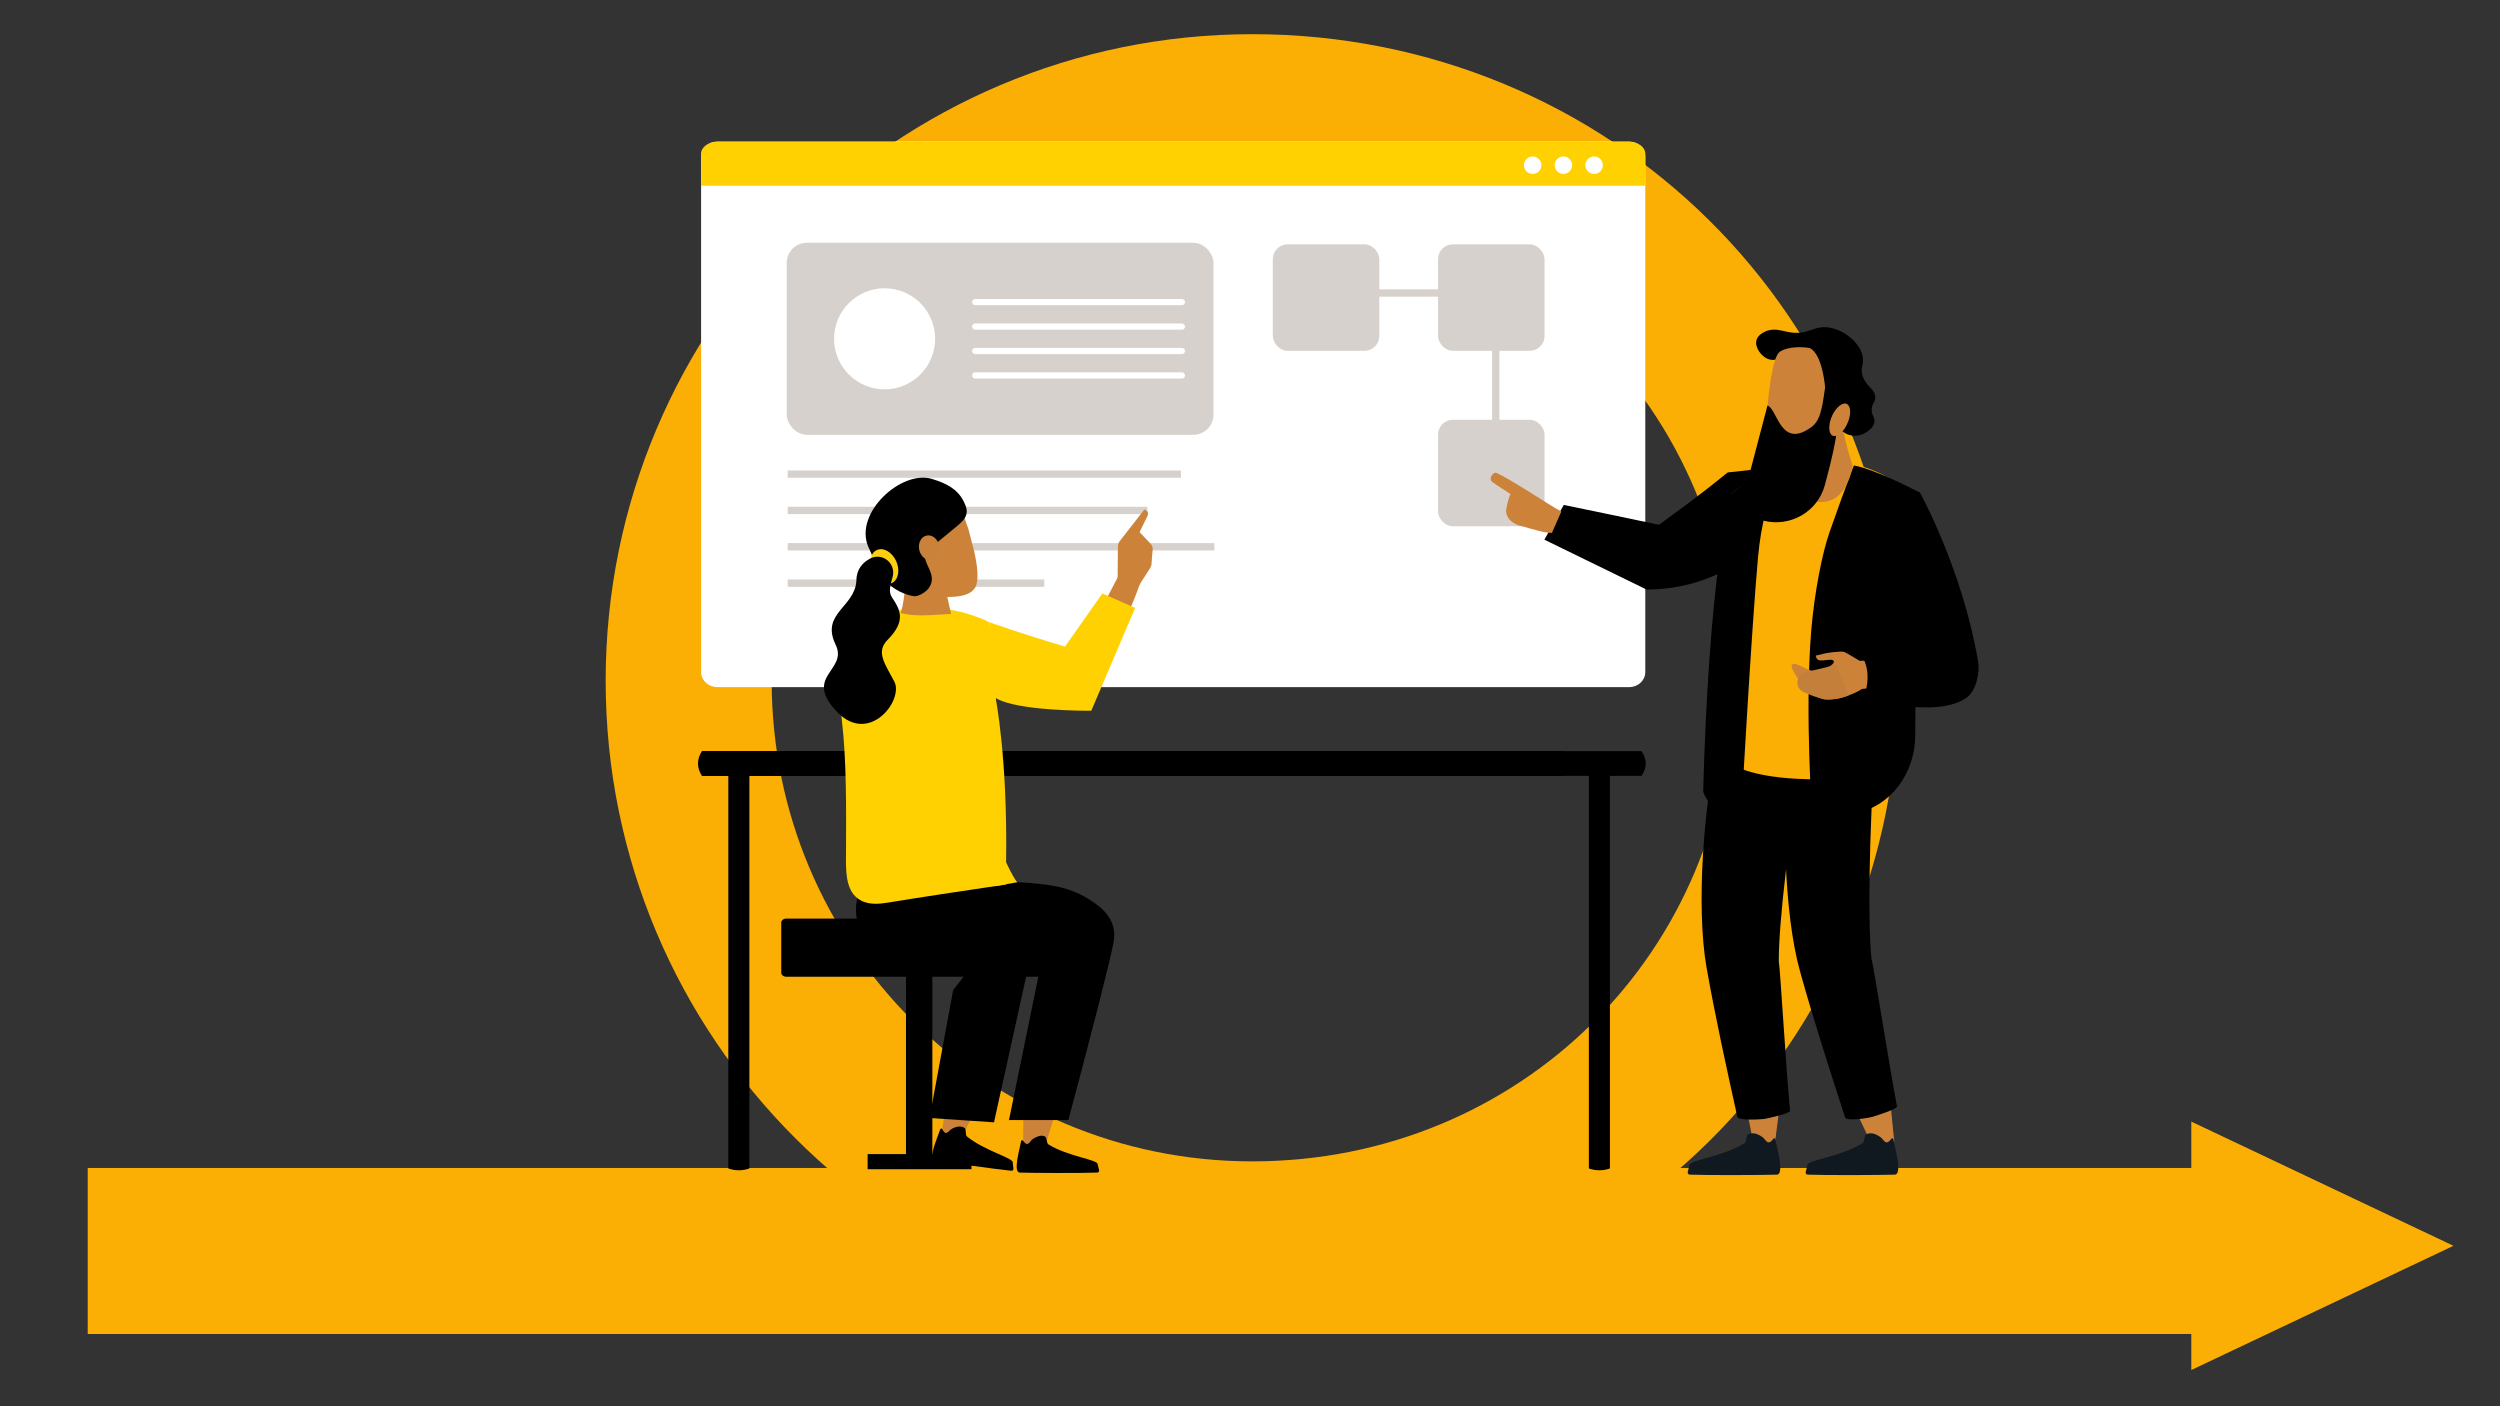 <?xml version="1.0" encoding="UTF-8"?>
<svg id="Layer_1" data-name="Layer 1" xmlns="http://www.w3.org/2000/svg" viewBox="0 0 1024 576">
  <rect x="0" y="0" width="1024" height="576" fill="#333333" stroke="none"/>
  <defs>
    <style>
      .cls-1 {
        fill: #ca8139;
      }

      .cls-1, .cls-2, .cls-3, .cls-4, .cls-5, .cls-6, .cls-7, .cls-8, .cls-9, .cls-10, .cls-11, .cls-12, .cls-13, .cls-14, .cls-15 {
        stroke-width: 0px;
      }

      .cls-2 {
        fill: #048fb9;
      }

      .cls-16 {
        stroke-width: 3px;
      }

      .cls-16, .cls-17 {
        stroke: #d6d1cc;
      }

      .cls-16, .cls-17, .cls-18 {
        stroke-miterlimit: 10;
      }

      .cls-16, .cls-18 {
        fill: none;
      }

      .cls-3 {
        fill: #fccf10;
      }

      .cls-4, .cls-5 {
        fill: #cc8339;
      }

      .cls-5, .cls-10, .cls-11, .cls-14 {
        fill-rule: evenodd;
      }

      .cls-6, .cls-14 {
        fill: #000;
      }

      .cls-7 {
        fill: #ffd100;
      }

      .cls-8 {
        fill: #fbae04;
      }

      .cls-9 {
        fill: #101820;
      }

      .cls-10 {
        fill: #989898;
      }

      .cls-11 {
        fill: #818181;
      }

      .cls-12, .cls-17 {
        fill: #d6d1cc;
      }

      .cls-18 {
        stroke: #fbae04;
        stroke-width: 68px;
      }

      .cls-13 {
        fill: #fff;
      }

      .cls-15 {
        fill: #c47f3b;
      }
    </style>
  </defs>
  <g id="Loop">
    <rect class="cls-8" x="35.93" y="478.4" width="870" height="68"/>
    <path class="cls-18" d="M512.93,48c127.5,0,230.85,100.13,230.85,230.85s-103.36,230.85-230.85,230.85-230.85-103.36-230.85-230.85,103.36-230.85,230.85-230.85Z"/>
    <polygon class="cls-8" points="1004.93 510.28 897.56 459.41 897.56 561.16 1004.93 510.28"/>
  </g>
  <g>
    <g>
      <path class="cls-13" d="M673.91,64.13v211.19c0,3.39-2.96,6.13-6.62,6.13h-373.49c-3.65,0-6.63-2.75-6.63-6.13V64.13c0-3.37,2.96-6.13,6.63-6.13h373.49c3.65,0,6.62,2.75,6.62,6.13h0Z"/>
      <g>
        <path class="cls-7" d="M673.91,62.93v13.16h-386.74v-13.16c0-2.66,2.96-4.84,6.63-4.84h373.49c3.65,0,6.62,2.17,6.62,4.84h0Z"/>
        <circle class="cls-13" cx="627.78" cy="67.66" r="3.58"/>
        <circle class="cls-13" cx="640.36" cy="67.66" r="3.58"/>
        <circle class="cls-13" cx="652.94" cy="67.66" r="3.58"/>
      </g>
    </g>
    <g id="Background_Colour" data-name="Background Colour">
      <path class="cls-6" d="M287.58,317.79h384.76c1.06-1.49,1.76-3.2,1.76-5.06s-.7-3.58-1.76-5.06h-384.76v10.13h0Z"/>
      <path class="cls-6" d="M640.14,317.79h-352.63c-.97-1.49-1.61-3.2-1.61-5.06s.64-3.58,1.61-5.06h352.63v10.13h0Z"/>
      <path class="cls-6" d="M650.8,315.87v162.73c1.27.45,2.72.75,4.31.75s3.04-.3,4.31-.75v-162.73h-8.63,0Z"/>
      <path class="cls-6" d="M306.94,315.87v162.73c-1.27.45-2.72.75-4.31.75s-3.04-.3-4.31-.75v-162.73h8.63,0Z"/>
    </g>
    <g>
      <line class="cls-16" x1="322.64" y1="194.2" x2="483.71" y2="194.2"/>
      <line class="cls-16" x1="322.64" y1="209.08" x2="469.98" y2="209.08"/>
      <line class="cls-16" x1="322.64" y1="223.96" x2="497.43" y2="223.96"/>
      <line class="cls-16" x1="322.64" y1="238.85" x2="427.74" y2="238.85"/>
    </g>
    <path class="cls-6" d="M429.77,400.08h-107.69c-1.11,0-2.08-.75-2.08-1.64v-20.55c0-.89.97-1.64,2.08-1.64h107.69c1.11,0,2.08.75,2.08,1.64v20.55c.08.97-.89,1.64-2.08,1.64Z"/>
    <rect class="cls-6" x="371.09" y="390.68" width="10.8" height="85.13"/>
    <rect class="cls-6" x="355.38" y="472.72" width="42.54" height="6.19"/>
    <g>
      <polyline class="cls-16" points="539.6 120.01 612.66 120.01 612.66 193.45"/>
      <rect class="cls-17" x="521.84" y="100.58" width="42.62" height="42.62" rx="5.57" ry="5.57"/>
      <rect class="cls-17" x="589.52" y="100.58" width="42.62" height="42.62" rx="5.57" ry="5.57"/>
      <rect class="cls-17" x="589.52" y="172.44" width="42.62" height="42.62" rx="5.57" ry="5.57"/>
    </g>
    <g>
      <g>
        <path class="cls-5" d="M429.15,287.99c7.58-.88,10.79-2.02,18.44-2.95,5.18-16.07,14.86-31.85,20-48l-9.22-1.6c-5.97,11.31-11.89,22.69-17.86,33.99-6.29.81-12.58,1.61-18.88,2.42,2.54,5.43,5.02,10.78,7.51,16.13Z"/>
        <path class="cls-5" d="M457.77,237.46s.08-10.34.13-13.76c.05-.75.27-1.4.65-1.94,2.36-3,10.21-13.11,10.21-13.11,0,0,.33.21.67.41.79.44,1.02,1.32.63,2.18-.99,2.05-2.82,5.76-3.18,6.5-.03.12-.06.24-.01.32.56.58,3,3.19,4.43,4.67.61.65.92,1.49.84,2.36-.13,1.62-.41,4.16-.46,5.74,0,.83-.37,1.57-.85,2.28-1.48,2.26-4.72,7.34-4.72,7.34"/>
      </g>
      <g>
        <path class="cls-4" d="M403.9,450.74c-1.96,1.88-4.35,4.44-6.4,8.03-.94,1.62-1.62,3.24-2.22,4.61-1.37.43-3.5.94-6.06.68-1.37-.17-2.48-.43-3.33-.77.26-2.82.77-5.98,1.62-9.48.68-2.73,1.45-5.21,2.31-7.34.6.68,10.33,4.7,14.09,4.27Z"/>
        <path class="cls-4" d="M433.79,448.95c-.68,3.07-1.45,6.23-2.39,9.56-1.02,3.67-2.13,7.17-3.24,10.5-1.62.26-3.59.34-5.72.26-1.2-.09-2.31-.17-3.42-.34.09-3.84.17-7.77.17-11.78,0-2.65-.09-5.21-.09-7.68.77.34,11.27.94,14.69-.51Z"/>
        <path class="cls-6" d="M392.89,461.42c.85,0,1.62.17,2.31.68.6.51.17,2.82.77,3.33,7.34,5.98,18.87,8.79,18.87,10.67s.94,3.59-.77,3.42c-6.75-.68-26.21-3.42-31.25-4.27-2.9-.51,1.37-9.73,2.31-12.72.09-.34.6-.43.77-.09.34.6.94,1.71,1.79,1.54.68-.17,1.2-.85,1.71-1.28.94-.68,2.22-1.2,3.5-1.28Z"/>
        <path class="cls-6" d="M425.85,465.26c.85-.17,1.62-.09,2.31.34.68.43.51,2.73,1.28,3.16,8.03,4.95,19.89,6.15,20.15,8.03.26,1.79,1.37,3.42-.26,3.5-6.75.26-26.38.17-31.59,0-2.99-.09,0-9.82.51-12.89.09-.34.51-.51.77-.17.43.51,1.2,1.62,1.96,1.28.68-.26,1.02-.94,1.54-1.54.77-.68,2.05-1.37,3.33-1.71Z"/>
        <path class="cls-2" d="M354.38,359.81c-.77,5.38-1.62,10.76-2.39,16.05"/>
        <path class="cls-6" d="M380.76,457.92l26.38,1.79,14.94-67.71,5.29-2.05-14.09,68.82h24.33c9.82-36.8,16.82-64.21,18.44-72.4.17-1.11.68-3.59,0-6.49-1.54-6.4-7.51-9.99-10.84-12.04-7.94-4.7-15.37-5.46-23.14-6.15-5.64-.51-13.58-.68-23.14.6l-40.47-2.39,1.45,18.44,48.07,4.7-17.59,22.54-9.65,52.34Z"/>
        <path class="cls-6" d="M353.78,360.33c-.94,1.79-5.38,10.59-1.79,19.89,3.16,8.11,10.42,11.44,14.6,13.49,13.06,6.15,26.72,3.33,39.62.6,7.09-1.54,12.81-3.33,16.39-4.7l31.93.6"/>
        <path class="cls-7" d="M367.19,250.1c-1.62-.43-4.61-1.02-8.2-.26-.68.17-6.06,1.28-9.99,5.89-1.62,1.88-3.33,4.78-4.44,14.6-.85,8.2-.68,16.48.26,24.59,1.96,16.73,1.79,36.63,1.71,54.47-.09,7.09-.26,14.77,4.78,18.61,4.01,3.07,9.48,2.13,12.38,1.71,12.89-2.13,28.94-4.53,48.41-7.43-.68-18.36-1.62-37.23-2.9-56.44-1.11-17.33-2.48-34.32-3.93-50.97-1.54-.77-3.24-1.54-5.04-2.13-12.47-4.78-24.42-4.18-33.04-2.65Z"/>
        <polygon class="cls-10" points="386.23 223.46 388.19 220.64 393.49 232.59 391.44 235.41 386.23 223.46"/>
        <polygon class="cls-11" points="378.72 223.29 385.97 223.12 391.44 235.41 384.09 235.5 378.72 223.29"/>
        <path class="cls-5" d="M377.26,252.06c-2.73,0-5.55-.26-8.28-.94.94-3.42,1.54-7.26,1.79-11.7,6.06-3.42,10.5,1.45,17.25,5.12l1.54,6.92c-4.18.17-8.28.6-12.29.6Z"/>
        <path class="cls-5" d="M399.04,225.93c1.28,5.64,1.96,11.36.6,14.34-2.73,5.72-14.34,4.1-19.55,3.93-10.59-.43-20.66-8.54-23.05-19.89-2.48-11.36,3.93-22.88,14.34-25.87,10.33-2.99,20.15,3.76,23.99,14.6.34.94.68,2.13,1.28,3.59h0"/>
        <path class="cls-14" d="M392.38,215.18h0c1.02-.85,2.05-1.88,2.73-2.9,1.62-2.56.68-4.78-.43-7-2.56-5.04-7.09-7.34-13.06-9.14-12.3-3.67-31.76,13.75-26.04,27.66,2.31,5.55,3.84,7.68,7.17,13.58,2.48,4.27,8.88,6.49,11.7,6.83,1.79.17,4.78-1.71,5.98-3.33,4.18-5.81-3.5-10.5-1.11-14.94"/>
        <ellipse class="cls-1" cx="380.6" cy="224.39" rx="4.18" ry="5.12" transform="translate(-39.27 86.86) rotate(-12.39)"/>
        <ellipse class="cls-3" cx="362.19" cy="232.08" rx="5.38" ry="7.43" transform="translate(-62.89 166.12) rotate(-23.83)"/>
        <path class="cls-14" d="M365.65,236.18c1.37-5.38-4.18-9.99-9.14-7.43-2.99,1.54-5.64,4.18-5.72,8.88-.43,11.1-14.77,13.49-8.54,26.38,5.29,10.76-13.58,12.81.68,27.66,13.15,13.58,27.32-4.95,23.39-12.47-3.93-7.51-7.68-12.12-2.73-17.16,7.6-7.68,5.21-12.29,1.71-17.42-1.54-2.39-.51-5.21.34-8.45Z"/>
        <path class="cls-7" d="M405.27,254.88s13.41,4.79,30.97,9.96l15.29-21.76,13.42,5.92-17.96,42.13s-30.45.27-39.19-5.26c0,0,4.95,24.44,4.3,67.29,0,0,2.48,5.6,4.53,8.21l-9.18,1.62"/>
      </g>
    </g>
    <g>
      <path class="cls-6" d="M640.53,206.82l-7.95,14.23c13.95,6.84,27.9,13.58,41.85,20.42,7.95,0,18.66-1.29,29.75-6.65,8.87-4.25,20.33-10.26,23.84-21.81,3.42-11.36-2.59-21.44-2.59-21.44l-17.74,1.94c-4.9,3.97-9.98,7.95-15.25,11.92-4.34,3.23-8.69,6.47-12.94,9.52-13.03-2.77-26.06-5.45-38.99-8.13h0Z"/>
      <g id="Legs">
        <path class="cls-4" d="M763.33,456.66c-.74.18-1.57.18-2.4,0,2.13,4.43,4.25,8.96,6.28,13.4,3.88-.37,5.36-.92,8.69-2.49-.55-5.08-1.02-10.35-1.57-15.8-3.23,2.4-7.21,4.07-10.99,4.9h0Z"/>
        <path class="cls-4" d="M717.41,452.78c-.74.09-1.57-.09-2.4-.37,1.02,4.71,1.94,9.52,2.86,14.23,3.88.37,5.17,4.43,8.87,3.51.74-5.08,1.85-14.69,2.59-20.14-3.7,1.66-7.95,2.59-11.92,2.77h0Z"/>
        <path class="cls-6" d="M766.56,392.72h0c-1.66-15.8-.83-51.83,1.57-90.82-11.92-1.85-22.27-1.66-34.37-1.29-4.43,30.4-3.05,73.73,3.51,97.2,5.45,19.59,12.29,40.84,18.48,59.87.55,1.76,9.89.18,11.09-.18s10.35-3.23,10.16-4.34c-2.96-15.43-9.61-58.02-10.44-60.43h0Z"/>
        <path class="cls-6" d="M728.59,393.83h0c-.09-15.89,4.25-51.74,10.35-90.27-11.73-3.05-21.99-3.88-34.09-4.62-7.39,29.84-10.07,73.08-5.91,97.01,3.51,19.96,8.32,41.85,12.66,61.44.37,1.76,9.79,1.11,11.09.92s10.63-2.22,10.53-3.33c-1.57-15.61-4.07-58.67-4.62-61.17h0Z"/>
      </g>
      <path class="cls-9" d="M766.93,464.24c-.92-.09-1.85,0-2.59.37-.83.46-.55,3.05-1.39,3.6-9.05,5.64-22.27,6.84-22.64,8.96-.28,2.03-1.57,3.88.28,3.97,7.58.28,29.75.18,35.48,0,3.33-.09,0-11.09-.55-14.51-.09-.37-.55-.55-.83-.18-.46.65-1.39,1.76-2.31,1.39-.74-.37-1.11-1.11-1.66-1.66-1.02-.92-2.4-1.66-3.79-1.94h0Z"/>
      <path class="cls-9" d="M718.61,464.24c-.92-.09-1.85,0-2.59.37-.83.46-.55,3.05-1.39,3.6-9.05,5.64-22.27,6.84-22.64,8.96-.28,2.03-1.57,3.88.28,3.97,7.58.28,29.75.18,35.48,0,3.33-.09,0-11.09-.55-14.51-.09-.37-.55-.55-.83-.18-.46.65-1.39,1.76-2.31,1.39-.74-.37-1.11-1.11-1.66-1.66-1.02-.92-2.4-1.66-3.79-1.94h0Z"/>
      <path class="cls-8" d="M781.07,313.91s-6.74,5.91-39.91,5.27c-25.59-.46-32.34-6.65-32.34-6.65l.55-110.5s11.27-9.24,26.42-13.03c4.53-1.11,9.7-.18,14.97.09,3.97.18,7.67.83,11.18,1.76,13.67,3.79,23.38,12.84,24.76,19.86,1.85,8.78-5.64,103.2-5.64,103.2h0Z"/>
      <path class="cls-6" d="M759.35,190.66s-2.96,7.39-9.98,27.35c-2.96,8.5-6.1,24.02-7.48,40.19-2.77,33.82.46,77.43.46,77.43,0,0,12.75-1.66,17.37-2.49,14.97-2.77,24.76-16.72,24.76-31.97,0-7.58.09-15.61.37-21.99.74-17.46,1.11-77.61,1.11-77.61,0,0-17.83-9.42-26.61-10.9h0Z"/>
      <path class="cls-6" d="M732.56,188.81s-9.89,10.9-12.47,39.36c-2.59,28.46-6.74,102.37-6.74,102.37,0,0-11.36,5.82-15.71-6.19,0,0,1.66-85.83,11.64-122.33.09,0,13.03-10.81,23.28-13.21h0Z"/>
      <path class="cls-4" d="M762.13,282.5c-.74.65-7.67,4.25-14.41,4.07-7.21-.92-14.88-12.84-13.77-14.23,1.57-1.85,6.74,3.23,10.63,2.68,1.94-.28,6.84-2.68,6.56-4.07-.28-1.39-3.14-.28-5.64-.46-1.66-.09-1.76-1.94-1.76-1.94l4.25-1.02s6.19-1.02,7.48-.46c1.29.55,6.19,3.6,6.19,3.6l9.15-.18,1.76,11.92s-9.24-1.02-10.44.09h0Z"/>
      <path class="cls-6" d="M786.24,201.47c-9.42,4.99-12.75,25.5-11.73,33.91l10.35,27.53s-2.03,3.7-.37,4.34l-22.54.65s5.73,6.01,1.39,17.92c0,0,29.47,8.87,42.13,0,3.7-2.59,5.64-9.89,4.71-15.15-6.47-37.79-23.93-69.2-23.93-69.2h0Z"/>
      <g id="Head">
        <path class="cls-4" d="M755.38,178.18s1.2,5.82,3.42,12.47c0,0-2.49,22.36-21.99,12.47,0,0,2.77-14.23.65-21.44-2.22-7.21,15.8-12.66,17.92-3.51Z"/>
        <path class="cls-6" d="M731.91,135.87c8.96,2.03,10.99-3.33,18.48-1.48,5.64,1.39,11.55,6.19,12.57,11.64.65,3.51-1.2,4.53,0,8.13,1.57,4.43,5.27,5.27,5.17,8.69-.09,2.13-1.48,2.4-1.48,4.99s1.39,3.05,1.11,4.99c-.46,3.05-4.07,4.62-4.62,4.9-.65.28-3.05,1.29-5.82.37-.74-.18-2.49-.92-3.79-2.68-2.03-2.77-1.94-6.65-.74-9.24.83-1.85,1.76-2.13,2.31-4.16.18-.65.65-2.77-.37-4.53-1.11-1.85-2.77-1.29-4.9-2.86-3.23-2.4-2.13-5.54-5.27-8.5-2.31-2.22-5.27-2.59-5.82-2.68-6.47-.83-9.24,5.08-13.95,3.79-3.33-.92-6.1-4.99-5.36-7.85.65-2.59,3.88-3.7,4.53-3.97,3.05-.92,5.82,0,7.95.46h0Z"/>
        <path class="cls-4" d="M751.87,151.3c2.59,20.6-1.94,36.96-3.51,40.28-3.05,6.65-21.25,4.07-22.91,1.02-4.34-7.85-.74-44.44,3.14-48.14,3.88-3.79,21.9-3.6,23.28,6.84h0Z"/>
        <path class="cls-6" d="M747.9,156.28l4.8,16.82c-.37,6.84-2.96,17.19-5.27,25.69-2.96,10.81-14.04,17.19-24.95,14.51-.09,0-.28-.09-.37-.09-5.45-1.39-8.69-6.93-7.3-12.29l9.15-34.83c4.16,1.39,5.27,18.29,18.2,8.69,3.97-3.05,4.43-9.61,5.73-18.48Z"/>
        <path class="cls-6" d="M747.9,174.39c.74-13.86-1.02-29.01-6.56-31.78,0,0,13.77-1.66,16.72,10.07,2.96,11.73-5.45,23.19-5.45,23.19l-4.71-1.48Z"/>
        <path class="cls-4" d="M750.11,171.07c1.39-3.7,4.16-6.19,6.01-5.73s2.31,3.88.83,7.48c-1.39,3.7-4.16,6.19-6.01,5.73s-2.22-3.79-.83-7.48Z"/>
      </g>
      <path class="cls-4" d="M616.88,209.5c-.09-.65.92-5.64,1.85-7.11-3.51-2.4-7.76-4.8-8.04-5.64-.46-1.29.65-2.86,1.76-3.14,1.11-.28,16.63,9.52,17.19,9.89,2.86,1.76,6.38,4.16,9.89,6.01l-3.88,8.78h-.09c-2.4-.09-4.16-.55-5.54-.92-2.03-.55-4.62-1.2-7.67-2.13h-.09c-4.53-1.48-5.27-4.43-5.36-5.73h0Z"/>
      <path class="cls-15" d="M752.05,272.24c-1.39.37-3.42.92-6.01,1.57-6.01,1.39-8.13,1.66-9.24,3.51-.74,1.2-.74,2.77-.28,3.88.65,1.76,2.31,2.4,5.17,3.51,2.22.83,4.62,1.76,7.95,1.76s6.1-1.02,7.58-1.66"/>
    </g>
    <g>
      <rect class="cls-12" x="322.24" y="99.43" width="174.81" height="78.66" rx="8.25" ry="8.25"/>
      <path class="cls-13" d="M484.12,125.02h-84.62c-.7,0-1.32-.54-1.34-1.24s.56-1.31,1.27-1.31h84.62c.7,0,1.32.54,1.34,1.24.02.72-.56,1.31-1.27,1.31Z"/>
      <path class="cls-13" d="M484.12,135.04h-84.62c-.7,0-1.32-.54-1.34-1.24s.56-1.31,1.27-1.31h84.62c.7,0,1.32.54,1.34,1.24.02.72-.56,1.31-1.27,1.31Z"/>
      <path class="cls-13" d="M484.12,145.05h-84.62c-.7,0-1.32-.54-1.34-1.24s.56-1.31,1.27-1.31h84.62c.7,0,1.32.54,1.34,1.24.02.72-.56,1.31-1.27,1.31Z"/>
      <path class="cls-13" d="M484.12,155.06h-84.62c-.7,0-1.32-.54-1.34-1.24s.56-1.31,1.27-1.31h84.62c.7,0,1.32.54,1.34,1.24.02.72-.56,1.31-1.27,1.31Z"/>
      <circle class="cls-13" cx="362.33" cy="138.77" r="20.7"/>
    </g>
  </g>
</svg>